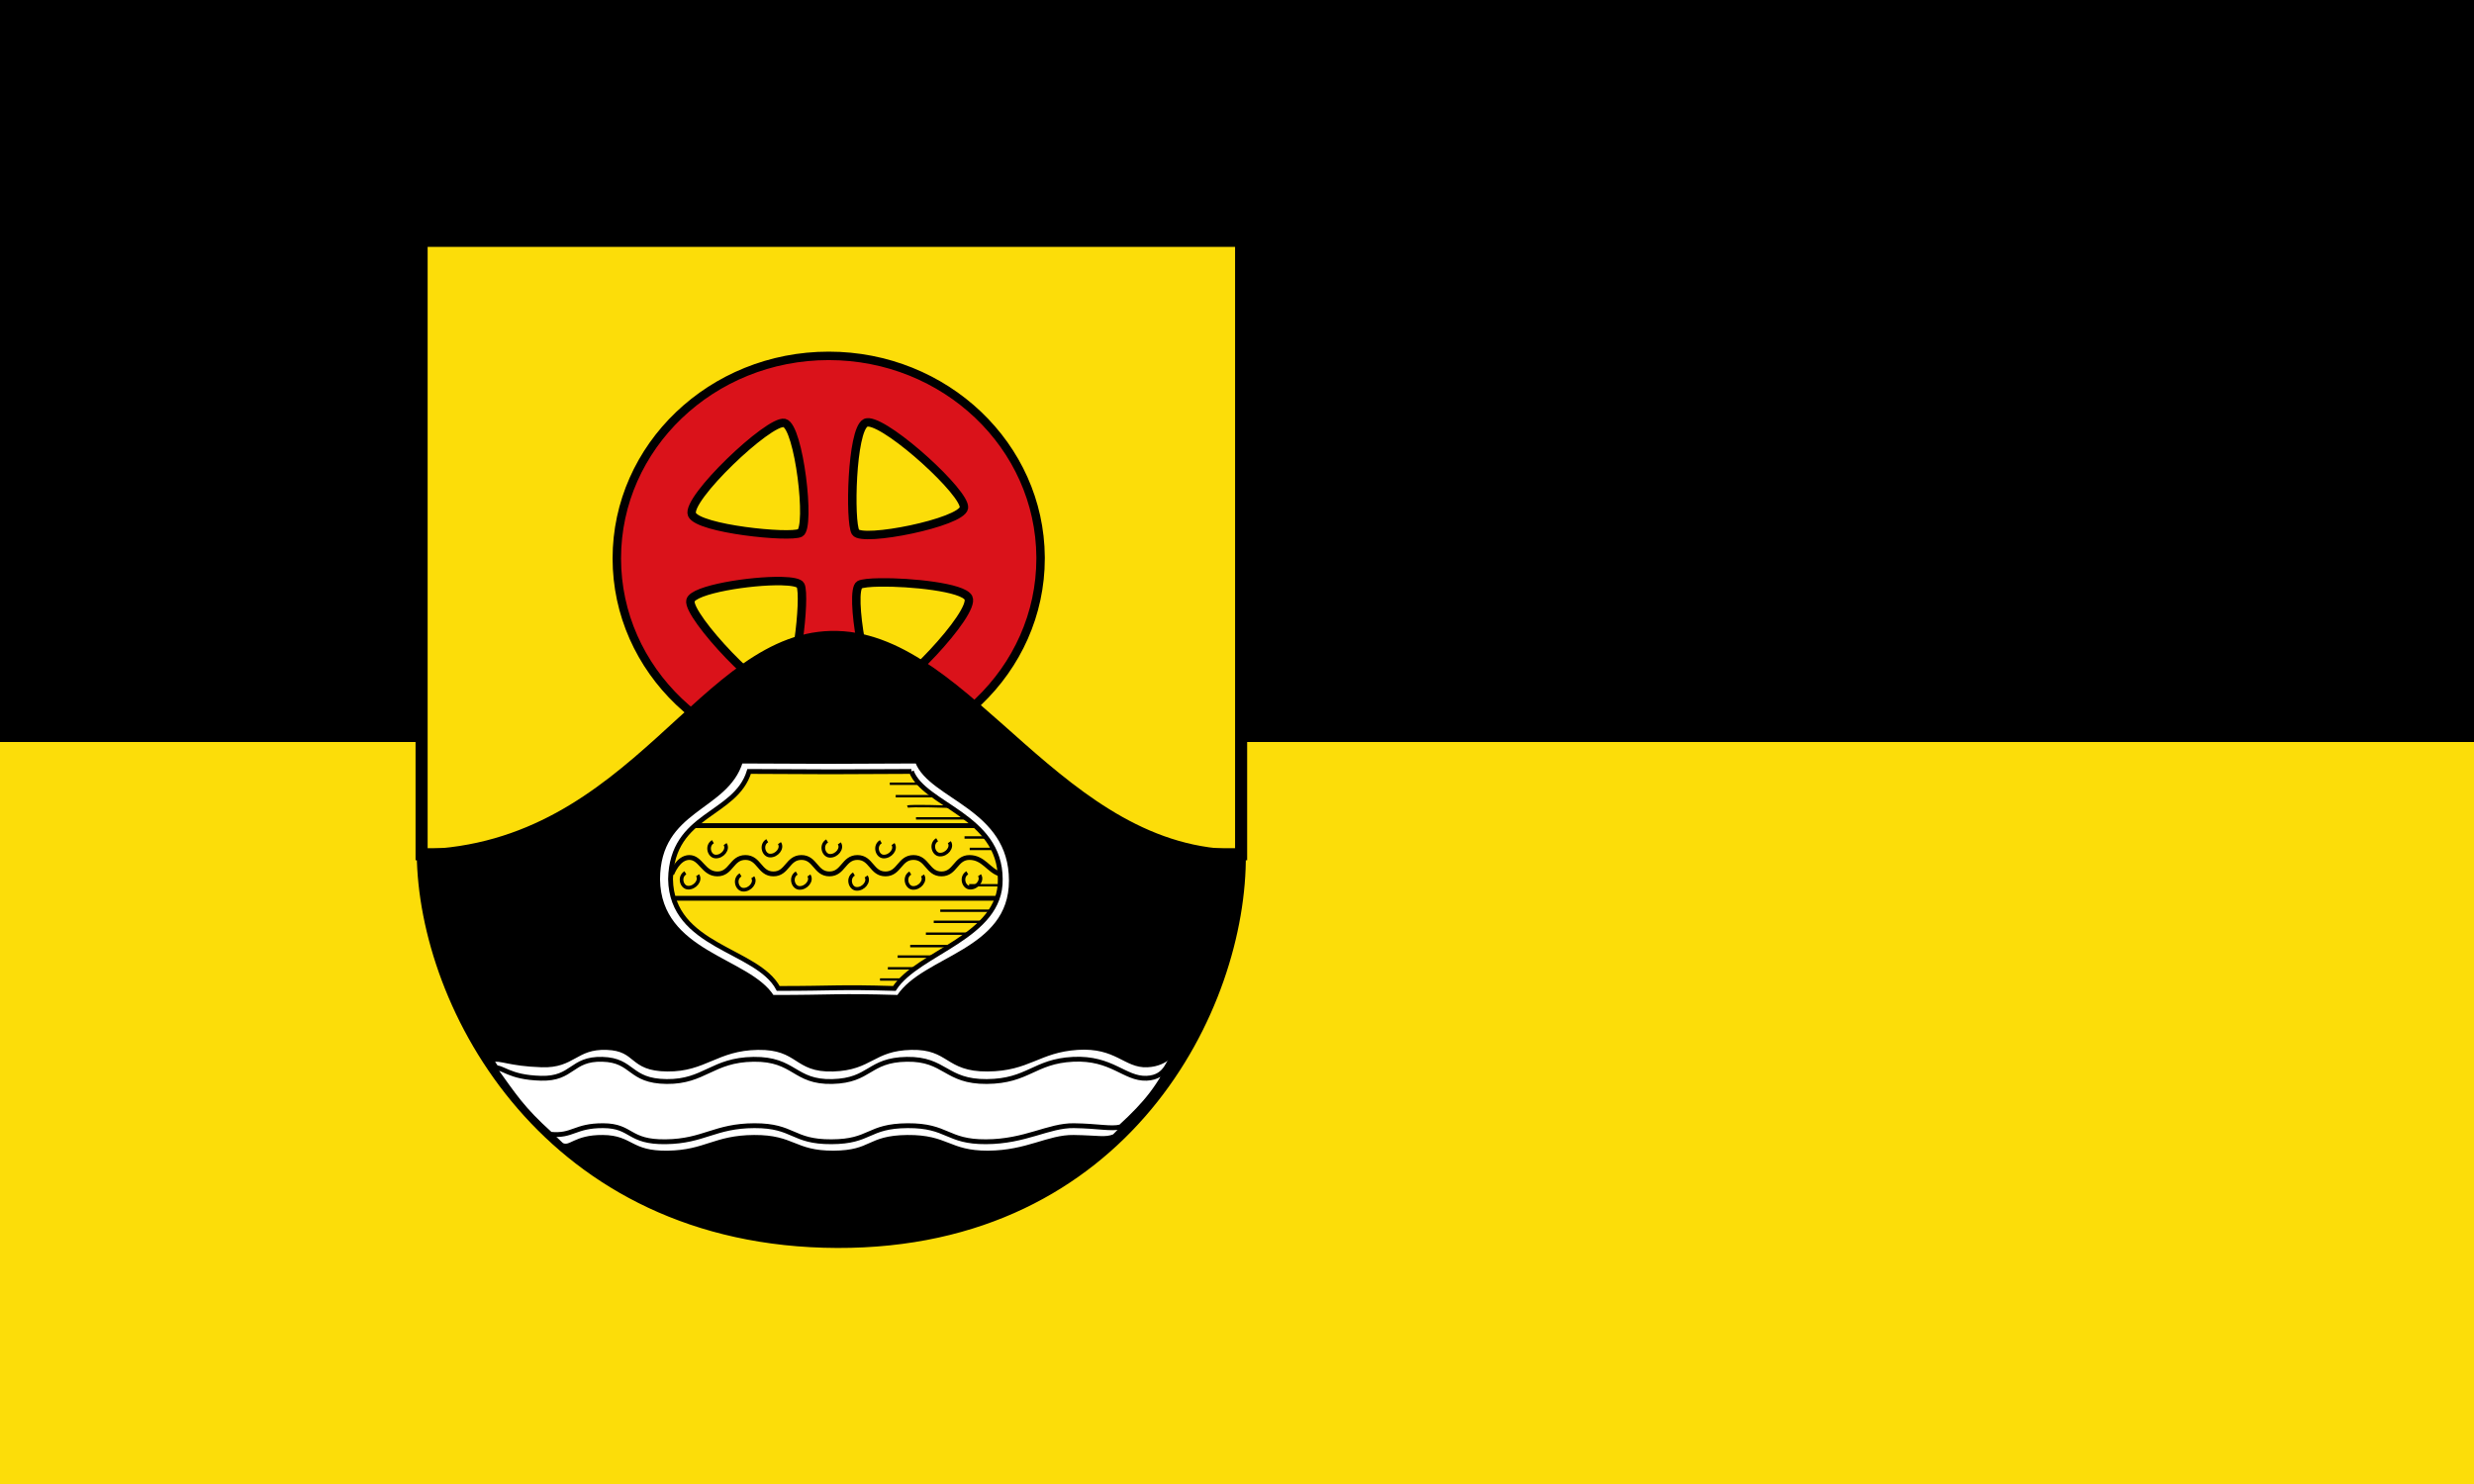 <svg xmlns="http://www.w3.org/2000/svg" height="300" width="500"><rect width="100%" height="100%" fill="#333333" stroke="none"/><path d="M0 150h500V0H0z"/><path d="M0 300h500V150H0z" fill="#fcdd09"/><switch transform="matrix(.244 0 0 .244 83.985 47.468)"><g stroke="#000"><path d="M683.8 513.2H5V5h678.8z" fill="#fcdd09" stroke-width="10"/><path d="M342.2 100.3c-96.9 0-175.5 75.2-175.5 167.8 0 92.6 78.6 167.8 175.5 167.8s175.5-75.2 175.5-167.8v-1c-.6-92.3-79-166.8-175.5-166.8zm33.2 55.1c17.9 1.6 80.5 58.8 78.8 70.8-1.8 12.2-84.7 28.8-89.8 20.1-5-8.4-3.3-84.1 8.2-90.4.6-.4 1.6-.6 2.8-.5zm-69.9.5c12.1 2.7 22 86.7 13 91.1-8.8 4.3-84-3.3-89.5-15.2-5.7-12.6 63.9-78.7 76.5-75.9zm-2.3 131c8.5.2 14.6 1.3 15.7 3.6 4.3 8.8-3.7 84-15.7 89.4-12.7 5.7-78.4-64.3-75.5-76.9 2.2-9.1 49.9-16.7 75.5-16.1zm81.4 1.1c25.1-.4 68.8 4 73.3 12.7 6.4 12.4-59.9 81.8-72.6 79.6-12.2-2.1-26.3-85.5-17.5-90.4 2.1-1.1 8.5-1.8 16.8-1.9z" fill="#da121a" stroke-width="7" stroke-linejoin="round"/><path d="M5 513.2c178.3-5 233.1-184.1 344.3-181 109.7 3.1 184.5 182.2 334.4 181 1.2 126.2-95.9 322.9-334.4 322.2-240-.8-343.1-196-344.3-322.2z" stroke-width="8"/><path d="M415.3 436.5c-67.1.4-77.9.4-145.7 0-12.3 40.1-68.4 38.4-68.6 97.6.9 61.4 74.8 65.8 94.6 97.2 51.8 0 52.9-1.5 104.3 0 21.1-32.7 93.2-37.2 93.1-96.2.1-60.8-66.3-68.5-77.7-98.6zM121.1 753.7c7.3 3.8 10.3-6.6 34-6.4 24.3.2 22.3 13.5 53.8 13 31.5-.5 38.6-12.8 71.5-13 32.9-.2 32.9 13.1 65.7 13 32.8-.2 27.9-12.6 61.2-13 33.4-.3 34.1 13.1 66.8 13 32.7-.2 49.8-13.3 71-13 20.6.3 26.2 2.3 33.5-.7 20.9-20.7 43.4-48.8 53.2-69.2-3.5-2.8-7.8 10-25.7 10.8-18.3.9-25.5-16.5-57.8-14.4-32.3 2.1-40.1 17.6-74.5 17.9-34.4.3-31.2-18.6-63.2-17.9-32 .7-33 16.9-64.8 17.9-31.7 1-27.9-18.4-62.2-17.9-34.3.5-43.7 18.2-75.1 17.9-31.3-.3-24.2-17-50.2-17.9-26-.9-27.2 15.3-53.9 14.4-27.3-.9-34-6.1-41-4.2 14.7 23.8 36.9 50.6 57.7 69.7z" fill="#fff" stroke-width="3"/><path d="M111.7 745.2c18.6 1.9 20-7.2 43.7-7.1 24.3.1 20.4 13.8 51.9 13.3 31.5-.4 40.4-13.2 73.4-13.3 32.9-.1 31 13.5 63.8 13.3 32.8-.1 29.7-13.1 63.1-13.3 33.4-.2 32.2 13.5 64.9 13.3 32.7-.1 51.7-13.6 72.8-13.3 20.6.3 30.7 3 38.7 1 21.6-19.8 32.5-33.6 44.4-58.8-5 2-5 17.8-22.9 18.5-18.3.7-28.6-17.3-60.9-15.7-32.3 1.6-37 18.1-71.4 18.4-34.4.3-34.3-18.9-66.3-18.4s-29.9 17.6-61.7 18.4c-31.8.8-30.9-18.8-65.2-18.4-34.3.4-40.6 18.7-72 18.4-31.4-.3-27.3-17.7-53.3-18.4-26-.7-24.1 16.4-50.8 15.7-27.3-.7-31.7-10-38.8-8.5 16.8 23.3 23 33.6 46.6 54.9z" fill="#fff" stroke-width="4"/><path d="M410.7 444.6c-61.9.4-71.8.4-134.4 0-11.3 37-64 34.5-65.1 89.2.9 56.6 71.8 57.9 89.2 90.6 47.8 0 48.8-1.4 96.2 0 19.5-30.1 88.7-42.6 87.7-90.6 0-52.5-63.1-61.4-73.6-89.2z" fill="#fcdd09" stroke-width="4"/><g fill="none"><path d="M384.7 617h17.4M391.2 607.7h21.7M399.3 598h28.2M409.7 589.3h33.1M422.7 579h34.7M429.2 569.2h39.4M434.6 560h40.7M458.5 538.9h25.3M392.8 454.8h23.7M397.7 465.1h31.1M407.5 473.8c2.2-1.1 34 0 34 0M414.5 483.5h41.4M454.7 499.3h17.8" stroke-width="2"/><path d="M212.2 529.5c.4-.7 5.2-13.6 14.6-13.6 9.5 0 11.6 13.6 23.2 13.6s11.6-13.6 23.2-13.6 11.6 13.6 23.2 13.6 11.6-13.6 23.2-13.6 11.6 13.6 23.2 13.6 11.6-13.6 23.2-13.6 11.6 13.6 23.2 13.6 11.6-13.6 23.2-13.6 11.6 13.6 23.2 13.6 11.6-13.6 23.2-13.6 15.9 10.7 25 13.6M230.7 489.5h233.2M213.3 549.7h268.5" stroke-width="4"/><path d="M223.5 528.6c-5.6 3.3-3.1 12.1 2.2 12.3 5.7.3 10.8-6.1 7.9-10.3M269.2 530.3c-5.6 3.3-3.1 12.1 2.2 12.3 5.7.3 10.8-6.1 7.9-10.3M315.7 528.8c-5.6 3.3-3.1 12.1 2.2 12.3 5.7.3 10.8-6.1 7.9-10.3M363.1 529.6c-5.6 3.3-3.1 12.1 2.2 12.3 5.7.3 10.8-6.1 7.9-10.3M409.8 528.8c-5.6 3.3-3.1 12.1 2.2 12.3 5.7.3 10.8-6.1 7.9-10.3M457 528.6c-5.6 3.3-3.1 12.1 2.2 12.3 5.7.3 10.8-6.1 7.9-10.3M246.3 502.8c-5.6 3.3-3.1 12.1 2.2 12.3 5.7.3 10.8-6.1 7.9-10.3M291.3 502c-5.6 3.3-3.1 12.1 2.2 12.3 5.7.3 10.8-6.1 7.9-10.3M340.9 502.2c-5.6 3.3-3.1 12.1 2.2 12.3 5.7.3 10.8-6.1 7.9-10.3M385.4 502.8c-5.6 3.3-3.1 12.1 2.2 12.3 5.7.3 10.8-6.1 7.9-10.3M432 501.2c-5.6 3.3-3.1 12.1 2.2 12.3 5.7.3 10.8-6.1 7.9-10.3" stroke-width="3"/><path d="M459 508.8h18.8" stroke-width="2"/></g></g></switch></svg>